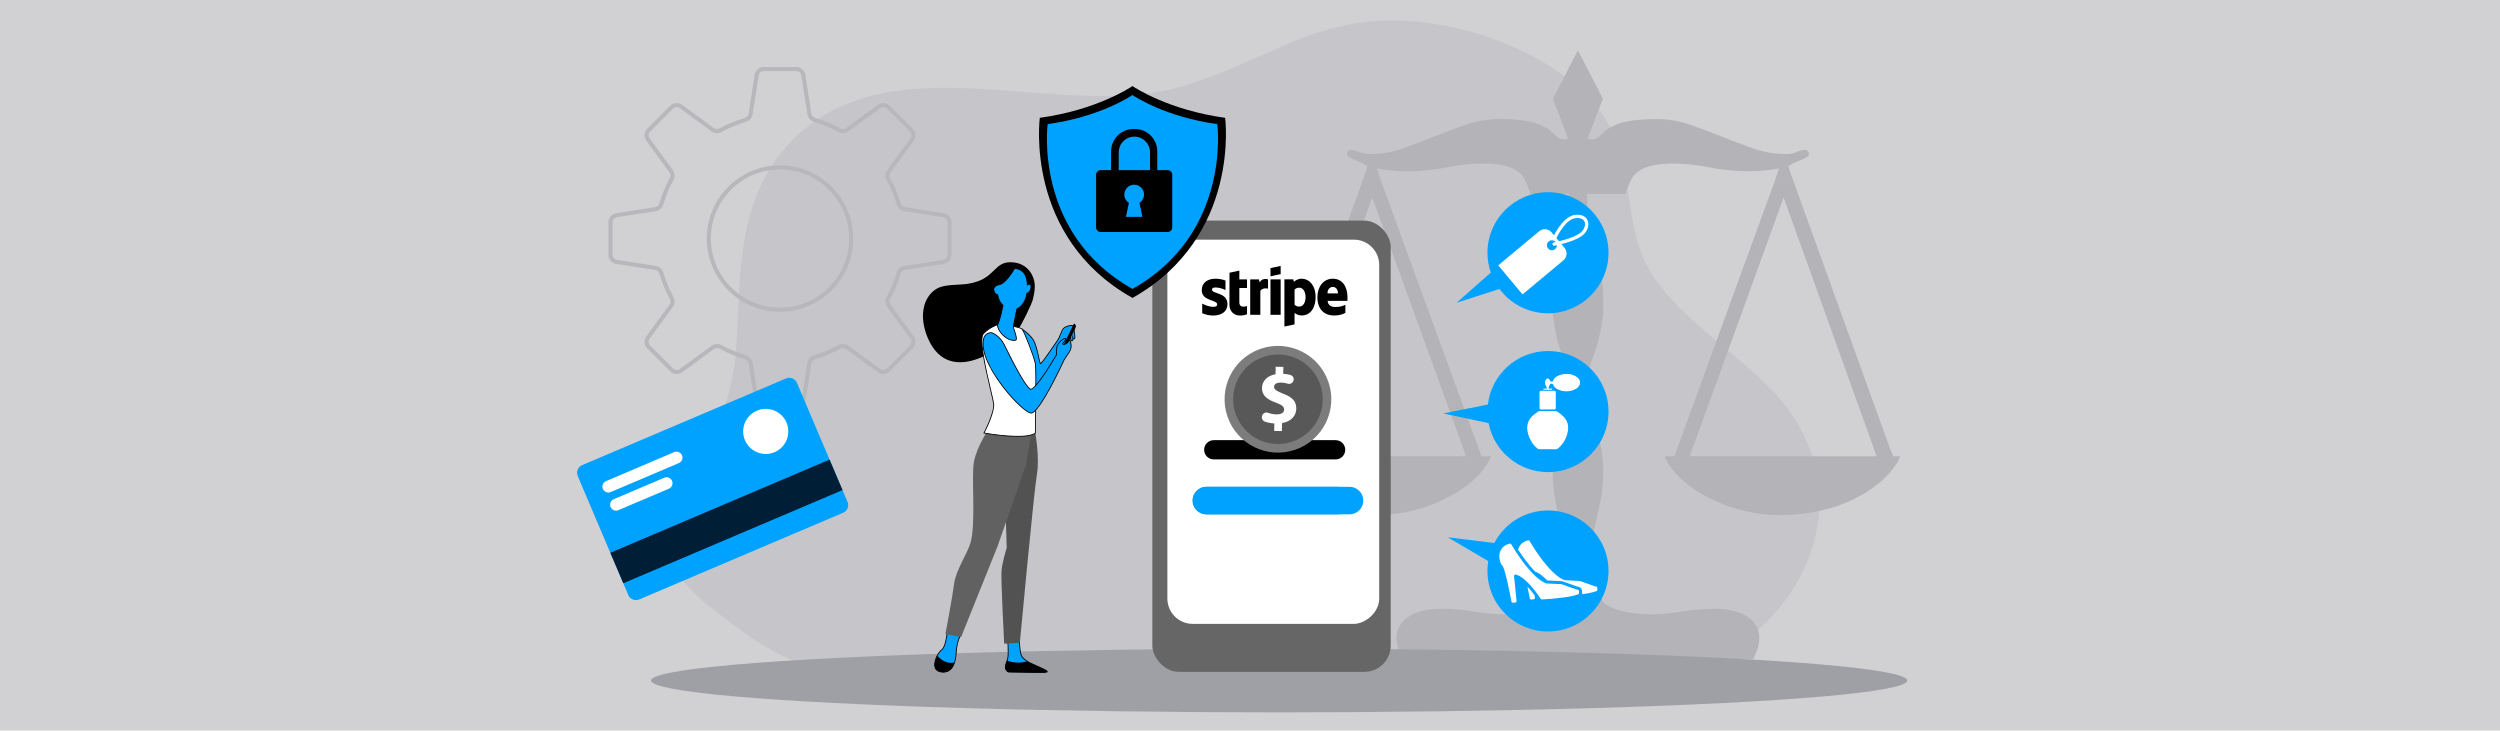 <?xml version="1.0" encoding="UTF-8"?>
<svg id="Layer_1" xmlns="http://www.w3.org/2000/svg" version="1.1" viewBox="0 0 770 225">
  <!-- Generator: Adobe Illustrator 29.6.1, SVG Export Plug-In . SVG Version: 2.1.1 Build 9)  -->
  <defs>
    <style>
      .st0 {
        fill: #b7b7bc;
      }

      .st1, .st2, .st3 {
        fill-rule: evenodd;
      }

      .st1, .st4 {
        fill: #fff;
      }

      .st5 {
        fill: #7c7c7c;
      }

      .st6 {
        fill: #001e35;
      }

      .st7 {
        fill: #525252;
      }

      .st8 {
        fill: #9f9fa6;
      }

      .st9 {
        fill: #d1d1d4;
      }

      .st10 {
        fill: #666;
      }

      .st11 {
        fill: #c6c6ca;
      }

      .st12 {
        fill: #585858;
      }

      .st13 {
        fill: #b3b3b8;
      }

      .st14 {
        fill: #616161;
      }

      .st15, .st3 {
        fill: #00a2ff;
      }
    </style>
  </defs>
  <rect class="st9" width="770" height="225"/>
  <path class="st11" d="M510.436,209.026c1.81-.197,3.599-.473,5.355-.858,7.186-1.572,13.348-4.865,18.678-8.559,28.705-19.897,34.33-53.835,12.883-77.73-10.945-12.195-29.196-23.19-38.113-36.716-10.033-15.219-5.112-33.132-14.807-48.51-8.933-14.168-29.173-25.175-50.6-28.968-34.469-6.102-49.511,9.267-77.762,18.341-31.675,10.175-71.864-5.959-102.935,5.075-15.43,5.48-25.055,16.751-29.797,28.316-6.624,16.154-5.312,33.131-6.764,49.722-.872,9.957-4.075,19.679-8.864,29.068-3.598,7.053-9.455,13.521-12.104,20.808-3.829,10.535,3.782,20.784,13.732,28.423,9.39,7.21,19.099,15.311,32.893,18.409,7.173,1.611,14.846,1.689,22.385,1.753,73.702.625,147.403,1.25,221.105,1.875,4.908.042,9.887.076,14.714-.45Z"/>
  <path class="st0" d="M245.208,126.313h-9.937c-1.431,0-2.629-1.026-2.849-2.439l-1.856-11.941c-.096-.621-.55-1.136-1.156-1.312-2.694-.785-5.31-1.869-7.774-3.223-.554-.305-1.24-.262-1.748.109l-9.758,7.133c-1.155.843-2.728.722-3.739-.29l-7.027-7.026c-1.011-1.012-1.133-2.584-.289-3.74l7.133-9.757c.371-.507.414-1.193.109-1.748-1.354-2.464-2.438-5.08-3.223-7.773-.176-.607-.691-1.061-1.312-1.157l-11.941-1.856c-1.414-.22-2.44-1.418-2.44-2.849v-9.937c0-1.431,1.026-2.629,2.44-2.849l11.941-1.856c.621-.096,1.136-.55,1.312-1.157.785-2.694,1.869-5.31,3.223-7.773.305-.555.262-1.241-.109-1.748l-7.133-9.758c-.844-1.155-.722-2.728.289-3.739l7.027-7.027c1.011-1.012,2.583-1.134,3.739-.289l9.758,7.133c.507.371,1.194.413,1.748.109,2.462-1.354,5.078-2.438,7.773-3.223.606-.177,1.061-.691,1.157-1.312l1.856-11.941c.22-1.414,1.418-2.44,2.849-2.44h9.937c1.431,0,2.629,1.026,2.849,2.44l1.856,11.941c.096.621.55,1.135,1.157,1.312,2.696.785,5.311,1.869,7.773,3.223.556.304,1.241.262,1.748-.109l9.758-7.133c1.155-.845,2.728-.723,3.739.289l7.027,7.027c1.012,1.012,1.133,2.584.289,3.739l-7.133,9.758c-.371.507-.414,1.193-.109,1.748,1.354,2.464,2.438,5.079,3.223,7.773.176.607.691,1.061,1.312,1.157l11.941,1.856c1.414.219,2.44,1.417,2.44,2.849v9.937c0,1.431-1.026,2.628-2.44,2.849l-11.941,1.856c-.621.096-1.136.55-1.312,1.156-.785,2.694-1.869,5.31-3.223,7.774-.305.555-.262,1.241.109,1.748l7.133,9.757c.844,1.156.723,2.729-.289,3.74l-7.027,7.027c-1.011,1.011-2.584,1.132-3.739.289l-9.758-7.133c-.507-.371-1.194-.414-1.748-.109-2.464,1.354-5.079,2.438-7.773,3.223-.607.176-1.061.691-1.157,1.312l-1.856,11.941c-.219,1.413-1.417,2.439-2.849,2.439ZM220.848,105.944c.479,0,.958.118,1.392.356,2.384,1.31,4.914,2.358,7.521,3.117,1.071.312,1.874,1.224,2.044,2.323l1.856,11.94c.124.8.801,1.381,1.61,1.381h9.937c.809,0,1.487-.581,1.61-1.38l1.856-11.941c.17-1.099.974-2.011,2.045-2.323,2.606-.759,5.136-1.808,7.52-3.117.979-.538,2.192-.462,3.091.195l9.758,7.133c.654.479,1.542.409,2.114-.163l7.027-7.027c.572-.572.641-1.461.163-2.115l-7.133-9.757c-.657-.898-.733-2.111-.195-3.091,1.31-2.384,2.358-4.914,3.117-7.521.312-1.071,1.224-1.874,2.323-2.044l11.941-1.856c.799-.124,1.379-.801,1.379-1.61v-9.937c0-.809-.58-1.487-1.379-1.61l-11.941-1.856c-1.099-.171-2.011-.974-2.323-2.045-.759-2.606-1.808-5.136-3.117-7.52-.538-.979-.461-2.193.195-3.091l7.133-9.758c.478-.653.409-1.542-.163-2.114l-7.027-7.027c-.571-.572-1.46-.641-2.114-.163l-9.758,7.133c-.899.656-2.112.732-3.091.195-2.381-1.309-4.912-2.358-7.52-3.117-1.072-.312-1.875-1.224-2.045-2.323l-1.856-11.941c-.124-.799-.801-1.379-1.61-1.379h-9.937c-.809,0-1.486.58-1.61,1.379l-1.856,11.941c-.17,1.099-.973,2.01-2.044,2.323-2.608.759-5.139,1.808-7.521,3.117-.979.537-2.193.461-3.091-.195l-9.758-7.133c-.652-.478-1.542-.409-2.114.163l-7.027,7.027c-.572.572-.641,1.461-.163,2.114l7.133,9.758c.656.898.733,2.111.195,3.091-1.31,2.383-2.358,4.914-3.117,7.52-.312,1.072-1.224,1.875-2.323,2.045l-11.941,1.856c-.799.124-1.379.801-1.379,1.61v9.937c0,.809.58,1.486,1.379,1.61l11.941,1.856c1.099.17,2.011.973,2.323,2.045.759,2.606,1.808,5.136,3.117,7.52.538.979.461,2.192-.195,3.091l-7.133,9.757c-.477.653-.409,1.542.163,2.115l7.027,7.026c.572.573,1.461.643,2.114.164l9.758-7.133c.5-.365,1.098-.551,1.699-.551ZM240.24,96.022c-12.432,0-22.546-10.114-22.546-22.546s10.114-22.546,22.546-22.546,22.546,10.114,22.546,22.546-10.114,22.546-22.546,22.546ZM240.24,52.183c-11.741,0-21.293,9.552-21.293,21.293s9.552,21.293,21.293,21.293,21.293-9.552,21.293-21.293-9.552-21.293-21.293-21.293Z"/>
  <path class="st13" d="M583.125,140.526l-.918-2.15c-3.015-8.414-28.14-77.856-30.888-85.487l-.483-1.749.717-.35c.133-.167.333-.317.616-.45.699-.333,1.45-.665,2.266-.949.783-.283,1.466-.601,2.034-.984.549-.35.781-.833.616-1.382,0-.15-.101-.3-.317-.45-.2-.133-.367-.283-.5-.416-1.082,0-1.999.2-2.916.65-.948.433-1.999.633-3.115.633-3.598,0-7.031-.566-10.247-1.699-3.231-1.167-6.481-2.399-9.713-3.682-3.216-1.283-6.464-2.516-9.796-3.666-3.282-1.15-6.747-1.716-10.313-1.716-2.482,0-4.881.133-7.365.433-2.399.268-4.748,1-6.846,2.133-1.017.601-1.967,1.349-2.849,2.266-.85.95-1.832,1.416-3.016,1.416-.133,0-.3-.032-.515-.099-.201-.067-.401-.133-.568-.217l4.683-12.197s-4.999-9.678-6.898-13.394l-.85-1.45-7.631,14.844s4.681,12.197,4.615,12.28c-.133,0-.266.067-.466.133-.234.067-.45.099-.583.099-1.116,0-2.167-.466-3.016-1.416-.85-.916-1.798-1.665-2.783-2.266-2.165-1.133-4.482-1.865-6.88-2.133-2.482-.3-4.881-.433-7.363-.433-3.566,0-7.031.566-10.347,1.716-3.248,1.15-6.548,2.383-9.762,3.666-3.265,1.283-6.481,2.515-9.714,3.682-3.214,1.133-6.614,1.699-10.229,1.699-1.15,0-2.165-.2-3.132-.633-.933-.45-1.815-.65-2.916-.65-.133.133-.283.283-.5.416-.217.15-.333.3-.333.45-.133.549.084,1.032.633,1.382.583.384,1.266.701,2.066.984.783.283,1.532.616,2.233.949.283.133.483.283.648.45l.684.35-.483,1.749c-2.783,7.631-27.841,77.073-30.89,85.487l-.916,2.15h-2.116s2.399,8.112,16.526,14.227c.268.101.5.167.768.268.766.333,1.498.648,2.332.85.35.116.65.249.966.382,5.198,1.517,10.33,2.317,15.395,2.349.099,0,.165.017.283.034,8.545.333,16.76-2.75,16.76-2.75,16.743-6.147,19.427-15.36,19.427-15.36h-2.551l-.432-.068-.485-1.448c-1.515-4.083-25.64-70.224-30.521-83.62l-1.15-3.532c1.749.382,9.196,1.832,20.392-.084,0,0,21.525-4.982,25.224,3.765.583,1.182,1.15,2.532,1.633,4.199h11.83c0,2.999-.234,5.848-.699,8.481-.551,2.665-1.083,5.331-1.733,7.964-.682,2.665-1.216,5.347-1.766,8.013-.467,2.632-.751,5.398-.751,8.297v3.649c0,.283.101,1.216.35,2.8.201,1.564.401,2.631.567,3.214.517,2.883,1.334,5.565,2.317,8.082,1.017,2.515,1.483,5.231,1.483,8.063,0,4.615-.749,9.064-2.332,13.379-1.566,4.315-2.383,8.764-2.383,13.345,0,3.716.384,7.281,1.083,10.564.717,3.315,1.534,6.78,2.349,10.779-1.699,1.133-2.916,2.516-3.632,4.083-.717,1.582-1.083,3.364-1.083,5.364,0,1.749.367,3.233,1.083,4.465.717,1.216,1.116,2.233,1.116,3.115,0,1.135-.715,2.117-1.998,2.9-1.251.798-2.75,1.433-4.415,1.815-1.617.416-3.317.751-4.949.884-1.633.15-2.882.217-3.765.217-3.282,0-6.681-.268-10.096-.884-3.465-.549-6.863-.833-10.146-.833-2.815,0-5.231.382-7.198,1.116-1.448.467-10.212,3.765-4.514,14.379h107.911c5.698-10.613-3.033-13.911-4.548-14.379-1.967-.734-4.316-1.116-7.164-1.116-3.283,0-6.681.283-10.097.833-3.499.616-6.831.884-10.148.884-.85,0-2.133-.067-3.765-.217-1.665-.133-3.332-.467-4.948-.884-1.667-.382-3.132-1.017-4.415-1.815-1.283-.783-1.965-1.766-1.965-2.9,0-.882.365-1.899,1.082-3.115.751-1.232,1.083-2.716,1.083-4.465,0-1.999-.333-3.782-1.083-5.364-.717-1.566-1.931-2.95-3.665-4.083.85-3.999,1.667-7.464,2.349-10.779.766-3.282,1.116-6.848,1.116-10.564,0-4.581-.783-9.03-2.382-13.345-1.549-4.315-2.366-8.764-2.366-13.379,0-2.832.5-5.548,1.517-8.063.983-2.516,1.766-5.198,2.349-8.082.165-.583.333-1.65.566-3.214.217-1.583.316-2.516.316-2.8v-3.649c0-2.899-.283-5.664-.749-8.297-.517-2.667-1.083-5.348-1.733-8.013-.65-2.632-1.249-5.299-1.732-7.964-.5-2.632-.751-5.482-.751-8.481h11.845c.485-1.667,1.051-3.016,1.633-4.164,3.699-8.781,25.226-3.799,25.226-3.799,11.195,1.916,18.659.466,20.392.084l-1.15,3.532c-4.881,13.396-29.04,79.538-30.489,83.62l-.517,1.448-.433.068h-2.581s2.714,9.213,19.459,15.36c0,0,8.213,3.083,16.76,2.75.101-.017.167-.034.3-.034,5.031-.032,10.213-.833,15.377-2.349.334-.133.635-.266.984-.3.815-.283,1.599-.599,2.298-.932.317-.101.517-.167.783-.268,14.145-6.114,16.528-14.227,16.528-14.227h-2.116ZM451.039,139.093l.049.116.399,1.317h-57.479l28.639-79.722s27.174,74.906,28.39,78.289ZM520.914,140.526h-.433l.433-1.317.032-.116c1.266-3.383,28.407-78.289,28.407-78.289l28.655,79.722h-57.095Z"/>
  <ellipse class="st8" cx="393.978" cy="209.602" rx="193.454" ry="9.803"/>
  <g>
    <path class="st15" d="M314.121,104.337l.664-2.975s2.172,1.358,3.439,3.298c1.267,1.94,1.87,7.114,2.232,7.308.362.194,4.371-5.892,5.072-6.851.867-1.187,1.191-2.548,1.734-3.583.543-1.035,2.455-1.387,3.179-1.257.724.129-.994,3.156-.994,3.156,0,0-4.344,7.437-5.792,11.511-1.448,4.074-5.973,6.014-6.697,5.432-.724-.582-2.836-16.038-2.836-16.038Z"/>
    <path d="M317.353,120.608c-.188,0-.359-.036-.478-.131-.743-.598-2.667-14.536-2.883-16.123l-.003-.023.005-.023.704-3.156.158.098c.021.014,2.211,1.396,3.479,3.338.798,1.221,1.324,3.646,1.708,5.417.172.792.35,1.608.46,1.816.502-.333,2.839-3.754,3.981-5.425.432-.633.773-1.133.938-1.357.542-.742.865-1.545,1.176-2.321.178-.444.347-.864.547-1.246.599-1.141,2.624-1.45,3.318-1.326.109.02.192.083.24.185.282.6-.903,2.742-1.144,3.165-.044.076-4.355,7.474-5.782,11.49-1.127,3.172-4.024,5.028-5.696,5.502-.225.063-.491.12-.729.12ZM314.254,104.342c.812,5.944,2.284,15.505,2.785,15.93.106.087.417.121.971-.037,1.558-.441,4.434-2.28,5.52-5.337,1.435-4.039,5.758-11.459,5.802-11.534.53-.933,1.307-2.553,1.133-2.922-.011-.024-.023-.033-.048-.038-.674-.121-2.522.204-3.04,1.189-.194.37-.36.784-.536,1.222-.303.754-.646,1.609-1.208,2.378-.162.221-.502.719-.933,1.35-3.534,5.173-4.041,5.678-4.306,5.54-.172-.092-.276-.491-.608-2.023-.38-1.75-.901-4.148-1.672-5.329-1.041-1.594-2.725-2.806-3.243-3.156l-.617,2.766Z"/>
  </g>
  <path class="st15" d="M327.309,102.103s.181-.783.668-.943c.488-.16,1.336-.018,1.391,0,.054.018.993-.481.993-.481l-.777,1.424s-1.517,1.762-2.023,1.103c-.506-.658-.253-1.103-.253-1.103Z"/>
  <g>
    <path class="st15" d="M330.633,100.744l-.602,1.186s.013.123.037.312l-.615.786s.261,1.703.53,1.904c.174.13.397.053.47-.291.02-.094.002-.323-.034-.601.023.064.046.122.07.168.065.125.415.435.554-.142.138-.575-.409-3.322-.409-3.322Z"/>
    <path d="M330.148,105.124c-.084,0-.168-.029-.245-.086-.289-.216-.518-1.578-.581-1.989l-.008-.056.616-.788c-.02-.159-.03-.26-.03-.26l-.004-.039.792-1.559.074.372c.057.284.549,2.792.408,3.379-.064.268-.184.415-.356.436-.082.014-.155-.012-.223-.048.003.1-.003.151-.01.184-.046.222-.155.375-.306.432-.041.015-.083.023-.126.023ZM329.591,103.064c.124.78.334,1.661.47,1.763.029.021.073.044.121.027.062-.023.115-.113.142-.24.007-.032.017-.151-.036-.558l-.157-1.23.411,1.17c.02.058.041.11.062.151.024.045.121.127.177.125.036-.004.092-.069.133-.237.093-.388-.168-1.977-.338-2.89l-.411.81c.005.05.017.146.033.271l.007.054-.614.785Z"/>
  </g>
  <path d="M327.856,107.862l-.909-.437,3.862-7.807h0c.502.241.711.838.466,1.333l-3.419,6.911Z"/>
  <path d="M318.152,92.104c.545-2.441,1.079-4.898-.358-7.58-1.163-2.17-3.173-3.419-5.499-3.691-6.592-.771-5.183,5.293-14.396,6.606-2.863.408-6.969.066-9.359,1.468-4.316,2.534-5.597,8.672-2.735,15.292,7.009,16.211,25.311,1.108,27.436-2.084,1.581-2.375,4.561-8.44,4.912-10.011Z"/>
  <g>
    <path class="st15" d="M291.79,194.504s-.469,4.696-1.676,5.558c-1.207.862-2.815,4.053-2.011,5.777.251.539.754.851,1.327,1.024,1.695.514,3.499-.352,4.22-1.949.403-.892.757-2.082.828-3.581.181-3.816,1.388-5.756,1.388-5.756l-4.076-1.075Z"/>
    <path d="M290.426,207.143c-.344,0-.692-.05-1.034-.153-.693-.21-1.167-.578-1.408-1.094-.855-1.836.832-5.066,2.054-5.939,1.145-.818,1.617-5.419,1.622-5.465l.015-.153,4.396,1.159-.094.151c-.012.02-1.191,1.961-1.368,5.691-.062,1.314-.345,2.536-.839,3.629-.609,1.349-1.943,2.174-3.344,2.174ZM291.905,194.67c-.094.834-.585,4.692-1.714,5.499-1.133.81-2.759,3.92-1.968,5.615.208.446.627.767,1.246.953,1.61.492,3.358-.316,4.063-1.876.481-1.063.756-2.252.817-3.533.154-3.252,1.036-5.136,1.32-5.666l-3.763-.992Z"/>
  </g>
  <g>
    <path class="st15" d="M310.333,196.426s.38,4.739.072,6.279c-.165.825-1.086,2.522-.664,3.298.422.776.905.97.905.97l10.945.173c.596.009.202-.368-.278-.715-.787-.569-1.422-.945-3.935-2.141-.164-.078-.761-.451-.976-.58-.546-.328-1.094-.844-1.566-1.36-.786-.86-.855-5.033-.855-5.033l-3.648-.89Z"/>
    <path d="M321.623,207.278c-.013,0-.024,0-.034,0l-10.992-.183c-.021-.009-.531-.222-.971-1.029-.323-.593.038-1.588.355-2.465.127-.351.247-.682.295-.921.301-1.505-.07-6.196-.074-6.243l-.015-.182,3.923.957.002.102c.019,1.146.203,4.272.82,4.947.554.607,1.071,1.057,1.537,1.337l.235.144c.245.149.615.376.729.431,2.584,1.229,3.19,1.6,3.956,2.152.503.364.684.588.623.771-.057.17-.274.184-.389.184ZM310.676,206.842l10.917.174c.082-.004.132-.008.158-.014-.028-.052-.131-.187-.516-.465-.752-.543-1.35-.909-3.915-2.129-.127-.061-.475-.272-.754-.443l-.233-.143c-.487-.293-1.024-.759-1.595-1.384-.75-.82-.871-4.357-.887-5.02l-3.375-.823c.067.896.334,4.748.056,6.135-.052.26-.175.6-.306.959-.284.785-.638,1.762-.372,2.251.344.632.729.855.82.901Z"/>
  </g>
  <path class="st7" d="M318.887,133.438s1.379,7.694.474,12.738c-.905,5.044-5.249,51.798-5.249,51.798l-4.827.268s-1.012-19.53-.831-22.246c.181-2.716,1.614-7.261,1.614-7.261l-.48-15.768,6.091-20.715,3.209,1.188Z"/>
  <path class="st14" d="M304.7,131.82s-3.801,5.626-4.706,10.282c-.905,4.656.664,18.965-1.077,25.066-.942,3.303-4.514,8.403-5.057,12.671-.543,4.268-2.673,15.448-2.673,15.448l4.825.941,11.213-27.921,8.796-25.236,2.253-12.997-13.574,1.746Z"/>
  <g>
    <path class="st4" d="M307.777,99.81s-2.879.822-4.87,2.956c-1.991,2.134,2.769,18.838,3.13,21.554.362,2.716-2.966,9.052-2.966,9.052,0,0,12.437,2.265,15.815.066,0,0,.362-19.53,0-21.47-.362-1.94-3.379-9.83-4.102-10.606-.724-.776-7.007-1.552-7.007-1.552Z"/>
    <path d="M313.397,134.535c-4.591,0-10.01-.973-10.349-1.034l-.176-.032.083-.157c.033-.063,3.305-6.33,2.953-8.974-.09-.673-.456-2.229-.919-4.2-1.881-8-3.599-15.937-2.177-17.461,1.992-2.136,4.9-2.984,4.929-2.992l.026-.007.026.003c.648.08,6.352.805,7.087,1.593.767.821,3.792,8.828,4.136,10.671.361,1.931.017,20.699.002,21.497v.07s-.06.038-.06.038c-1.136.738-3.243.986-5.562.986ZM303.271,133.273c1.513.261,12.329,2.036,15.487.092.023-1.291.346-19.526,0-21.374-.377-2.021-3.382-9.803-4.069-10.541-.564-.604-5.146-1.29-6.9-1.507-.285.086-2.94.934-4.785,2.911-1.445,1.55.862,11.361,2.241,17.222.465,1.979.833,3.541.924,4.226.335,2.518-2.373,7.948-2.897,8.971Z"/>
  </g>
  <g>
    <path class="st15" d="M303.071,103.927c.321-.956,1.704-1.752,2.641-1.352,1.285.547,2.776,1.922,3.643,3.702,1.448,2.975,6.516,13.192,8.085,13.581,1.569.388,7.964-10.606,7.964-10.606,0,0-.181-1.94.362-3.039.543-1.099,2.172-2.263,2.413-1.875.241.388-.905,1.358-.905,1.552s.483.323,1.146-.065c.664-.388,1.023-1.173,1.023-1.173,0,0,1.088,1.949-.058,3.695-1.146,1.746-1.629,2.457-1.629,2.457,0,0-7.421,16.232-10.136,16.426-2.528.181-17.091-15.734-14.55-23.303Z"/>
    <path d="M317.582,127.362c-1.327,0-5.229-3.602-8.593-7.943-2.361-3.048-7.678-10.665-6.043-15.534h0c.183-.543.688-1.057,1.319-1.34.537-.243,1.07-.275,1.499-.091,1.438.613,2.895,2.091,3.709,3.766,3.086,6.339,6.808,13.216,7.998,13.511.021.005.043.008.067.008,1.17,0,5.323-6.381,7.731-10.517-.024-.299-.136-2.025.378-3.067.479-.971,1.765-1.997,2.339-2.024.174-.011.269.083.303.138.208.334-.224.834-.604,1.276-.117.136-.262.304-.282.359.006-.012.026.007.079.023.162.045.476.017.872-.215.619-.362.967-1.107.971-1.114l.108-.234.126.225c.046.083,1.113,2.039-.063,3.831-1.134,1.727-1.625,2.452-1.63,2.459-.293.646-7.474,16.287-10.235,16.483-.016,0-.032.002-.048.002ZM303.195,103.969c-.531,1.582-1.01,6.239,6.001,15.29,3.651,4.713,7.359,7.914,8.415,7.84.741-.053,2.38-1.521,5.979-8.216,2.167-4.032,4.028-8.093,4.047-8.134.015-.026.506-.75,1.638-2.475.866-1.318.394-2.78.16-3.332-.164.274-.483.723-.949.996-.557.326-.988.309-1.188.194-.1-.057-.157-.146-.157-.243,0-.112.106-.239.345-.517.223-.258.686-.796.581-.966-.008-.013-.042-.012-.068-.014-.447.022-1.663.958-2.117,1.878-.52,1.053-.351,2.95-.349,2.969l.004.042-.021.036c-.646,1.112-6.264,10.679-8.008,10.679-.035,0-.068-.003-.1-.012-1.565-.387-6.236-9.675-8.172-13.65-.789-1.621-2.192-3.05-3.576-3.64-.356-.152-.825-.119-1.289.089-.558.25-1.02.715-1.177,1.185h0Z"/>
  </g>
  <g>
    <path class="st15" d="M317.246,87.613c-.231-.131-.532-.06-.823.149-.075-2.691-1.054-5.195-4.609-5.104,0,0-1.835.251-3.165,1.942-.498.633-1.01,1.763-1.283,3.077-.17-.093-.35-.135-.529-.099-.574.116-.906.926-.741,1.809.149.798.652,1.377,1.171,1.397.19,1.208.695,2.376,1.664,3.325-.318,1.549-1.053,4.745-1.569,5.705-.705,1.311,2.415,5.494,5.418,4.983.894-.152-.756-3.843-.676-4.234.152-.748.358-1.769.568-2.816.119-.591.239-1.189.352-1.752.06-.297.117-.584.171-.854,1.582-.728,2.768-2.613,3.044-4.564.009-.065.016-.132.025-.198.361-.094.76-.448,1.032-.968.394-.754.372-1.558-.05-1.797Z"/>
    <path d="M312.273,104.969c-1.656,0-3.308-1.257-4.284-2.616-.756-1.053-1.041-2.05-.744-2.603.494-.919,1.216-4.023,1.542-5.6-.863-.867-1.413-1.958-1.634-3.248-.549-.09-1.039-.696-1.187-1.493-.18-.968.19-1.829.844-1.961.149-.03.304-.017.461.041.264-1.174.746-2.301,1.273-2.971,1.347-1.713,3.173-1.981,3.25-1.991,2.988-.084,4.59,1.607,4.749,5.006.28-.143.551-.156.765-.035h0c.491.278.536,1.144.102,1.973-.258.493-.646.871-1.028,1.007l-.015.116c-.289,2.04-1.514,3.893-3.058,4.636l-.584,2.908c-.185.916-.36,1.789-.495,2.45-.014.103.158.628.31,1.092.458,1.4.814,2.596.538,3.053-.063.105-.16.171-.278.191-.175.03-.352.044-.528.044ZM306.965,87.696c-.035,0-.069.003-.103.01-.502.102-.789.845-.638,1.657.134.717.584,1.272,1.047,1.29l.108.004.017.106c.205,1.301.752,2.396,1.626,3.252l.051.05-.015.07c-.345,1.682-1.067,4.783-1.582,5.74-.242.45.05,1.384.726,2.326,1.032,1.437,2.835,2.754,4.554,2.466.043-.007.073-.028.097-.068.237-.392-.264-1.922-.563-2.836-.236-.721-.348-1.074-.317-1.226.134-.661.31-1.534.494-2.45l.61-3.038.061-.028c1.495-.688,2.688-2.481,2.969-4.463l.037-.284.085-.022c.341-.089.705-.435.949-.902.355-.679.356-1.422.001-1.623h0c-.174-.098-.421-.046-.682.141l-.201.145-.007-.248c-.092-3.305-1.537-4.979-4.295-4.979-.059,0-.119,0-.179.002-.003,0-1.787.265-3.065,1.892-.528.671-1.01,1.829-1.257,3.022l-.036.173-.156-.085c-.117-.064-.23-.096-.337-.096Z"/>
  </g>
  <path d="M293.979,204.075c-2.63.471-4.379-1.041-5.29-2.174-.668,1.283-1.078,2.884-.586,3.938.433.928,1.612,1.182,2.608,1.218,1.053.039,2.039-.504,2.561-1.406.244-.421.496-.946.707-1.576Z"/>
  <path d="M316.4,203.709c-2.895.73-5.035.234-6.232-.241-.309.86-.718,1.94-.501,2.562.266.762.644.997.978,1.005,2.644.068,9.685.099,11.701.125.282.004.437-.32.256-.532-.5-.587-5.987-2.789-6.203-2.919Z"/>
  <g>
    <rect class="st10" x="354.914" y="67.956" width="73.433" height="138.979" rx="8.157" ry="8.157" transform="translate(783.262 274.89) rotate(180)"/>
    <rect class="st4" x="333.003" y="100.36" width="118.342" height="65.243" rx="7.798" ry="7.798" transform="translate(525.155 -259.192) rotate(90)"/>
  </g>
  <path d="M411.37,141.501h-37.534c-1.638,0-2.966-1.328-2.966-2.966h0c0-1.638,1.328-2.966,2.966-2.966h37.534c1.638,0,2.966,1.328,2.966,2.966h0c0,1.638-1.328,2.966-2.966,2.966Z"/>
  <g>
    <path class="st5" d="M409.148,117.625c2.952,8.582-1.612,17.933-10.195,20.886-8.583,2.952-17.933-1.612-20.886-10.195-2.952-8.582,1.612-17.933,10.194-20.886,8.583-2.952,17.934,1.612,20.886,10.195Z"/>
    <path class="st12" d="M406.648,118.484c2.477,7.202-1.352,15.049-8.554,17.526-7.202,2.477-15.049-1.353-17.526-8.555-2.477-7.202,1.353-15.049,8.555-17.526,7.202-2.477,15.049,1.352,17.526,8.554Z"/>
    <path class="st4" d="M392.451,132.732l.038-2.302c-1.039-.064-2.056-.276-2.893-.565-.698-.241-1.089-.983-.894-1.695l.023-.086c.215-.785,1.053-1.226,1.819-.95.78.281,1.673.481,2.621.496,1.381.023,2.335-.495,2.351-1.464.015-.921-.751-1.515-2.534-2.151-2.578-.915-4.327-2.156-4.288-4.506.035-2.132,1.565-3.779,4.166-4.245l.038-2.302,2.375.039-.035,2.132c.88.054,1.602.184,2.206.356.737.21,1.164.978.961,1.717h0c-.21.764-1.011,1.204-1.767.967-.567-.177-1.268-.323-2.124-.337-1.575-.026-2.095.644-2.106,1.323-.013.8.826,1.322,2.873,2.132,2.867,1.065,4.008,2.417,3.971,4.598-.036,2.157-1.593,3.973-4.387,4.411l-.041,2.471-2.375-.039Z"/>
  </g>
  <path class="st15" d="M415.654,158.419h-44.092c-2.344,0-4.243-1.9-4.243-4.243h0c0-2.344,1.9-4.243,4.243-4.243h44.092c2.343,0,4.243,1.9,4.243,4.243h0c0,2.343-1.9,4.243-4.243,4.243Z"/>
  <path class="st15" d="M416.342,154.175c0-2.344-1.9-4.243-4.243-4.243h-40.536c-2.344,0-4.243,1.9-4.243,4.243s1.9,4.243,4.243,4.243h40.536c2.343,0,4.243-1.9,4.243-4.243Z"/>
  <path class="st15" d="M495.327,173.961c-1.049-10.243-10.202-17.696-20.445-16.647-6.475.663-11.831,4.566-14.634,9.934l-14.348-1.768,12.486,7.344c-.262,1.595-.324,3.25-.152,4.935,1.049,10.243,10.202,17.696,20.445,16.647,10.243-1.049,17.696-10.202,16.647-20.445Z"/>
  <path class="st4" d="M465.456,167.631c.996,1.692,6.287,10.389,10.748,12.043.044.016.089.025.136.027l4.511.223c.043.002.086.011.127.025l4.641,1.647c.062.022.129.03.194.023h0c.245-.025.463.153.488.398l.058.567c.02.196-.091.382-.273.457-.807.333-3.491,1.144-11.164,1.586-.159.009-.313-.067-.4-.201-.76-1.169-4.506-6.716-7.653-7.461-.298-.071-.577.175-.545.48l.783,7.647c.025.245-.153.463-.398.488l-.7.072c-.23.024-.44-.133-.483-.36-.367-1.957-1.995-10.422-2.826-11.099-.918-.747-2.178-5.566,2.255-6.765.194-.052.399.032.5.204Z"/>
  <path class="st4" d="M470.452,180.663c.33,1.583.596,2.975.719,3.632.043.228.252.384.483.36l.7-.072c.245-.025.423-.244.398-.488l-.071-.698c-.688-.946-1.449-1.894-2.227-2.734Z"/>
  <path class="st4" d="M491.457,180.624c-.066.007-.132-.001-.194-.023l-4.641-1.647c-.041-.015-.084-.023-.127-.025l-4.511-.223c-.047-.002-.092-.011-.136-.027-4.461-1.654-9.752-10.35-10.748-12.043-.102-.173-.307-.257-.5-.205-1.863.504-2.718,1.648-3.019,2.859,1.562,2.414,3.42,4.908,5.243,6.767,1.234.407,2.54,1.491,3.71,2.717l4.363.215c.133.006.267.032.395.078l4.547,1.614c.707-.01,1.319.524,1.393,1.24l.058.567c.019.186-.003.367-.054.537,2.746-.375,3.989-.772,4.494-.981.182-.075.293-.261.273-.457l-.058-.567c-.025-.245-.244-.423-.488-.398Z"/>
  <path class="st15" d="M476.781,108.122c-9.559,0-17.432,7.195-18.513,16.463l-13.732,2.755,13.944,2.987c1.663,8.593,9.222,15.083,18.301,15.083,10.297,0,18.645-8.347,18.645-18.645s-8.347-18.644-18.645-18.644Z"/>
  <path class="st4" d="M476.655,138.36c-2.744,0-2.777.043-3.062-.17-.948-.71-1.644-1.634-2.189-2.674-.577-1.101-.969-2.257-1.019-3.517-.055-1.376.394-2.556,1.309-3.571.648-.719,1.432-1.267,2.251-1.768.076-.046.183-.058.275-.058,5.36-.01,5.068-.017,5.201.063,2.271,1.369,3.884,3.098,3.53,5.761-.297,2.236-1.292,4.121-2.987,5.626-.25.222-.511.33-.861.318-.815-.029-1.632-.009-2.448-.009Z"/>
  <path class="st4" d="M475.353,120.036v-.331h.99c-.013-.327.074-.609-.177-.891-.396-.444-.387-1.421-.04-1.907.321-.451.793-.45,1.114.001.02.029.042.058.056.09.074.165.111.434.227.475.22.077.486.022.741.022.33-1.078,1.147-1.643,2.141-1.977,2.404-.808,4.638-.139,5.731,1.041,1.197,1.293.348,3.294-2.423,3.839-1.191.234-2.368.17-3.501-.292-.861-.351-1.6-.846-1.904-1.798-.048-.151-.314-.117-.758-.117-.18.292-.374.536-.487.814-.079.193-.047.43-.068.691h1.011v.342h-2.653Z"/>
  <path class="st4" d="M479.184,125.619c0,.362-.134.502-.493.503-1.339.003-2.678.002-4.017,0-.368,0-.494-.133-.494-.501,0-1.578,0-3.157,0-4.735,0-.382.131-.515.507-.515,1.33,0,2.66-.001,3.99,0,.374,0,.507.136.507.514,0,.167.001,4.086,0,4.735Z"/>
  <path class="st15" d="M476.781,59.203c-10.297,0-18.645,8.347-18.645,18.645,0,2.14.365,4.193,1.029,6.107l-10.54,9.288,13.214-4.241c3.4,4.547,8.827,7.49,14.941,7.49,10.297,0,18.644-8.347,18.644-18.645s-8.347-18.645-18.644-18.645Z"/>
  <path class="st4" d="M481.872,76.346l-3.97-4.765c-.965-1.159-2.688-1.316-3.846-.35l-12.589,10.489,7.466,8.961,12.589-10.489c1.159-.965,1.315-2.688.35-3.846ZM476.805,76.531c-.543-.652-.455-1.621.197-2.164.652-.543,1.621-.455,2.164.197.543.652.455,1.621-.197,2.164-.652.543-1.62.455-2.164-.197Z"/>
  <path class="st4" d="M478.577,74.669c.06-.011,6.036-1.163,8.267-3.022,1.93-1.608,2.068-4.848-1.535-4.465-2.823.3-5.182,4.566-6.065,6.387-.296.61-1.217.162-.922-.447,1.19-2.452,3.665-6.616,6.879-6.958,4.504-.479,5.131,3.911,2.299,6.27-2.435,2.028-8.476,3.193-8.732,3.241-.665.126-.857-.879-.191-1.006Z"/>
  <g>
    <path class="st3" d="M179.285,143.261l62.822-26.702c1.292-.549,2.797.058,3.345,1.348l15.589,36.677c.549,1.291-.059,2.795-1.351,3.344l-62.822,26.702c-1.291.549-2.796-.058-3.345-1.348l-15.589-36.677c-.549-1.291.059-2.795,1.35-3.344"/>
    <rect class="st6" x="187.059" y="155.5" width="73.363" height="10.202" transform="translate(-44.994 100.318) rotate(-23.027)"/>
    <g>
      <path class="st1" d="M186.662,148.179l20.991-8.922c.932-.396,2.008.038,2.404.97h0c.396.932-.038,2.008-.97,2.404l-20.991,8.922c-.932.396-2.008-.038-2.404-.97h0c-.396-.932.038-2.008.97-2.404Z"/>
      <path class="st1" d="M189.031,153.752l15.56-6.614c.932-.396,2.008.038,2.404.97h0c.396.932-.038,2.008-.97,2.404l-15.56,6.614c-.932.396-2.008-.038-2.404-.97h0c-.396-.932.038-2.008.97-2.404Z"/>
    </g>
    <path class="st1" d="M233.134,126.487c3.532-1.501,7.612.144,9.113,3.674,1.501,3.53-.147,7.609-3.679,9.111-3.532,1.501-7.612-.144-9.113-3.674-1.501-3.53.146-7.609,3.679-9.111"/>
  </g>
  <g>
    <path class="st2" d="M415.025,91.55c0-3.192-1.546-5.71-4.501-5.71s-4.763,2.518-4.763,5.685c0,3.753,2.119,5.648,5.161,5.648,1.484,0,2.606-.337,3.453-.81v-2.493c-.848.424-1.82.686-3.055.686-1.209,0-2.282-.424-2.419-1.895h6.097c0-.162.025-.81.025-1.11ZM408.866,90.365c0-1.409.86-1.995,1.646-1.995.761,0,1.571.586,1.571,1.995h-3.217Z"/>
    <path class="st2" d="M400.949,85.839c-1.222,0-2.007.573-2.444.972l-.162-.773h-2.743v14.537l3.117-.661.012-3.528c.449.324,1.11.785,2.207.785,2.232,0,4.264-1.795,4.264-5.747-.012-3.616-2.07-5.585-4.251-5.585ZM400.201,94.429c-.736,0-1.172-.262-1.471-.586l-.012-4.625c.324-.362.773-.611,1.484-.611,1.135,0,1.92,1.272,1.92,2.905,0,1.671-.773,2.917-1.92,2.917Z"/>
    <polygon class="st2" points="391.312 85.104 394.441 84.431 394.441 81.9 391.312 82.561 391.312 85.104"/>
    <rect x="391.312" y="86.051" width="3.129" height="10.909"/>
    <path class="st2" d="M387.958,86.974l-.199-.923h-2.693v10.909h3.117v-7.393c.736-.96,1.982-.785,2.369-.648v-2.867c-.399-.15-1.858-.424-2.593.923Z"/>
    <path class="st2" d="M381.725,83.346l-3.042.648-.012,9.986c0,1.845,1.384,3.204,3.229,3.204,1.022,0,1.77-.187,2.182-.411v-2.531c-.399.162-2.369.736-2.369-1.11v-4.426h2.369v-2.656h-2.369l.012-2.705Z"/>
    <path class="st2" d="M373.297,89.218c0-.486.399-.673,1.06-.673.948,0,2.144.287,3.092.798v-2.93c-1.035-.411-2.057-.573-3.092-.573-2.531,0-4.214,1.322-4.214,3.528,0,3.441,4.738,2.892,4.738,4.376,0,.574-.499.761-1.197.761-1.035,0-2.356-.424-3.404-.997v2.967c1.159.499,2.331.711,3.404.711,2.593,0,4.376-1.284,4.376-3.516-.012-3.715-4.763-3.055-4.763-4.451Z"/>
  </g>
  <g>
    <path d="M377.339,36.287c-17.3-2.359-27.778-9.264-28.516-9.762v-.03s-.008.006-.022.015c-.013-.009-.022-.015-.022-.015v.03c-.739.499-11.217,7.403-28.516,9.762,0,0-4.891,36.688,28.516,55.463v.025c.007-.004.014-.008.022-.012.007.004.014.008.022.012v-.025c33.408-18.775,28.516-55.463,28.516-55.463Z"/>
    <path class="st15" d="M374.921,38.223c-15.834-2.159-25.424-8.479-26.1-8.935v-.027s-.008.005-.02.014c-.012-.008-.02-.014-.02-.014v.027c-.676.456-10.266,6.776-26.1,8.935,0,0-4.477,33.578,26.1,50.763v.023c.007-.004.013-.008.02-.011.007.004.013.008.02.011v-.023c30.577-17.184,26.1-50.763,26.1-50.763Z"/>
  </g>
  <path d="M339.021,52.392h20.606c.787,0,1.426.639,1.426,1.426v16.215c0,.787-.638,1.426-1.426,1.426h-20.606c-.787,0-1.426-.638-1.426-1.426v-16.215c0-.787.638-1.426,1.426-1.426ZM342.208,46.623v5.751h2.358v-5.477c0-2.456,1.837-4.482,4.213-4.78.198-.024.4-.037.605-.037,2.66,0,4.817,2.156,4.817,4.817v5.477h2.239v-5.751c0-3.806-3.086-6.891-6.891-6.891h-.45c-2.065,0-3.918.908-5.18,2.347-.244.277-.466.574-.663.889-.664,1.059-1.048,2.312-1.048,3.655ZM350.948,62.484c.846-.538,1.412-1.479,1.412-2.557,0-1.676-1.359-3.035-3.035-3.035s-3.035,1.359-3.035,3.035c0,1.078.565,2.018,1.412,2.557l-.905,4.313h5.057l-.905-4.313Z"/>
  <path d="M312.719,82.578s-2.834,4.973-4.861,5.203c-2.027.23-2.293,2.872-2.293,2.872,0,0,.725-6.089,2.732-7.264,2.007-1.174,4.423-.812,4.423-.812Z"/>
</svg>
